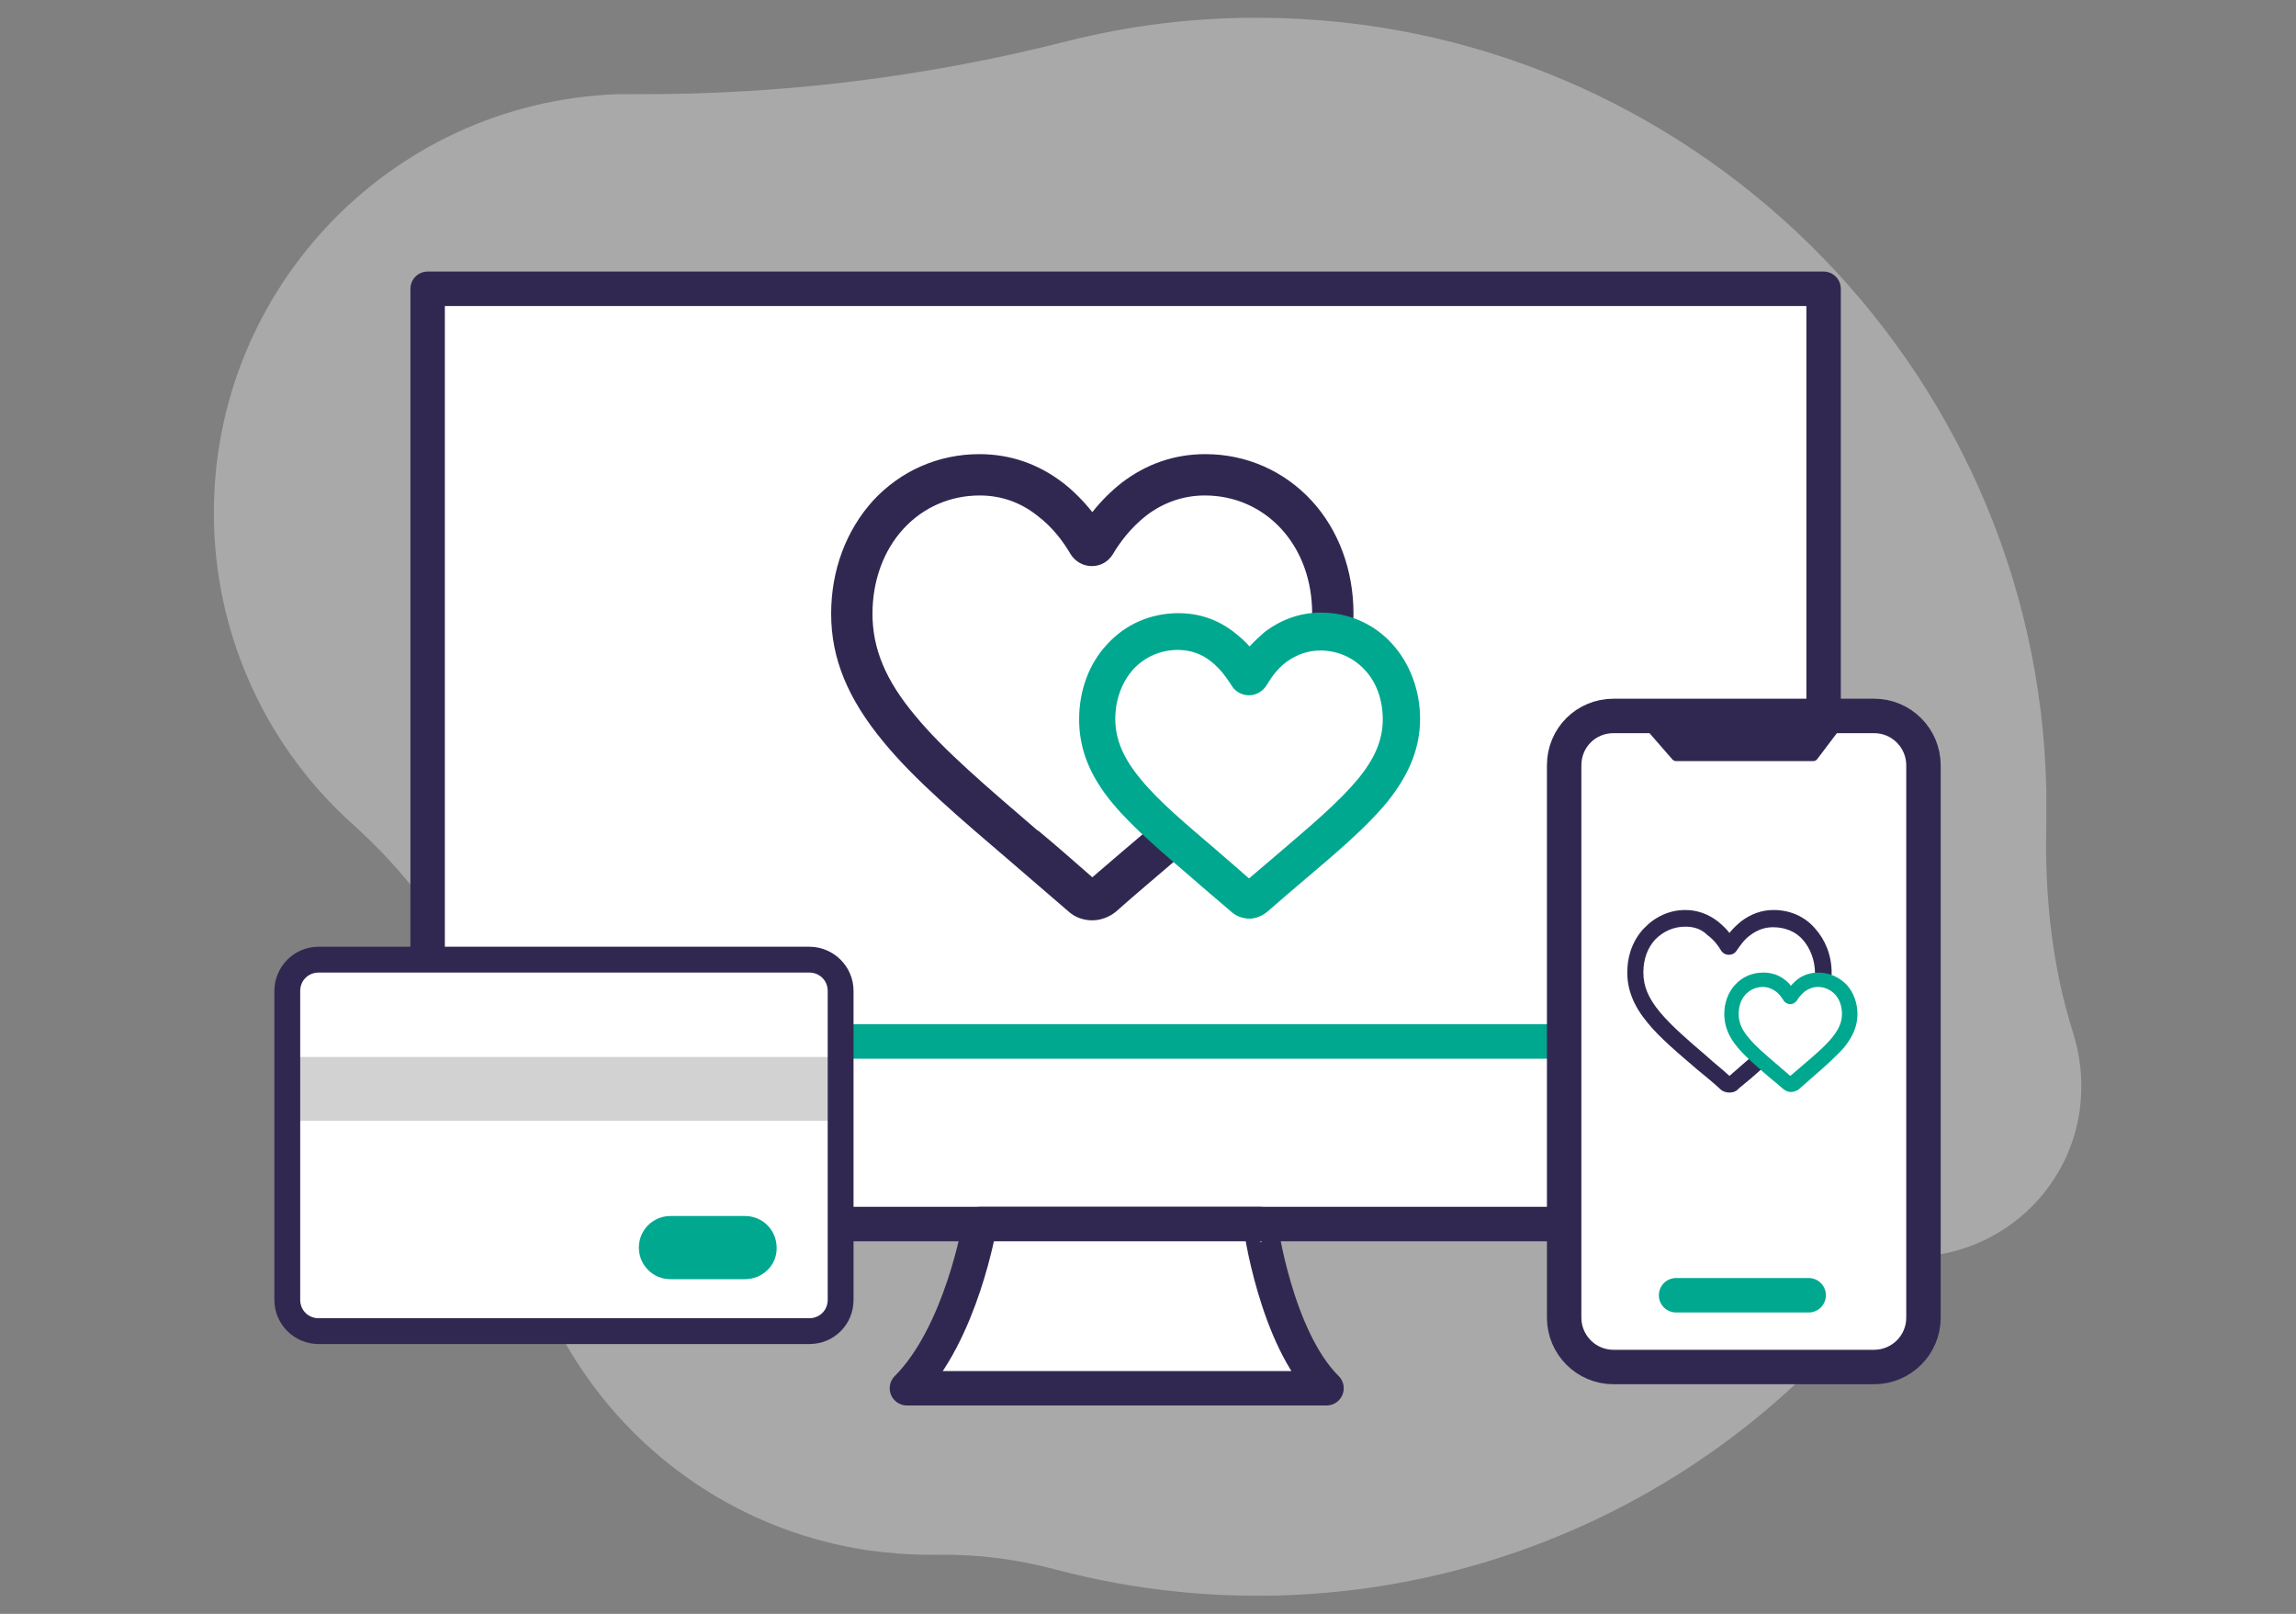 <?xml version="1.0" encoding="utf-8"?>
<!-- Generator: Adobe Illustrator 27.10.0, SVG Export Plug-In . SVG Version: 6.00 Build 0)  -->
<svg version="1.1" id="Layer_1" xmlns="http://www.w3.org/2000/svg" xmlns:xlink="http://www.w3.org/1999/xlink" x="0px" y="0px"
	 viewBox="0 0 400 281.1" style="enable-background:new 0 0 400 281.1;" xml:space="preserve">
<rect x="0" y="0" width="400" height="281.1" fill="#808080" stroke="none"/>
<style type="text/css">
	.st0{opacity:0.5;fill:#D2D2D2;enable-background:new    ;}
	.st1{fill:#FFFFFF;stroke:#312852;stroke-width:6;stroke-linecap:round;stroke-linejoin:round;stroke-miterlimit:10;}
	.st2{fill:#FFFFFF;stroke:#00A88F;stroke-width:6;stroke-linecap:round;stroke-linejoin:round;stroke-miterlimit:10;}
	.st3{fill:#FFFFFF;}
	.st4{fill:none;stroke:#312852;stroke-width:6;stroke-linecap:round;stroke-linejoin:round;stroke-miterlimit:10;}
	.st5{fill:#312852;stroke:#312852;stroke-width:1.726;stroke-linecap:round;stroke-linejoin:round;stroke-miterlimit:10;}
	.st6{fill:#312852;stroke:#00A88F;stroke-width:6;stroke-linecap:round;stroke-linejoin:round;stroke-miterlimit:10;}
	.st7{fill:#312852;}
	.st8{fill:#00A88F;}
	.st9{fill:#D2D2D2;}
</style>
<path class="st0" d="M356.5,143.7c0-2.1,0-4.2,0-6.2C354.9,63.4,293.9,3.4,219.7,3.1c-11.4-0.1-22.8,1.3-33.9,4.1
	c-24.4,6.2-49.5,9.3-74.8,9.2h-3.3c-40.3,1.4-71.8,35.2-70.4,75.5c0.7,19.9,9.5,38.6,24.3,51.8c12.9,11.6,22.2,26.5,28,42.8
	c0,0.1,0,0.2,0.1,0.3c-6,39.9,21.4,77.1,61.3,83.2c3.6,0.5,7.3,0.8,10.9,0.8h1.6c6.9-0.1,13.8,0.8,20.5,2.6
	c55.9,14.7,115-7,148-54.5h0.9c16.4,0,29.8-13.3,29.7-29.8c0-3.1-0.5-6.1-1.4-9.1C357.5,168.4,356.2,156,356.5,143.7z"/>
<rect x="74.5" y="50.3" class="st1" width="243.2" height="162.9"/>
<path class="st1" d="M231.1,241.8H158c9.5-9.5,12.7-28.6,12.7-28.6h48.9C219.5,213.2,222.3,233.1,231.1,241.8z"/>
<line class="st2" x1="74.5" y1="181.4" x2="317.7" y2="181.4"/>
<path class="st3" d="M281.1,124.7h45.4c4.8,0,8.6,3.9,8.6,8.6v96.2c0,4.8-3.9,8.6-8.6,8.6h-45.4c-4.8,0-8.6-3.9-8.6-8.6v-96.2
	C272.5,128.5,276.3,124.7,281.1,124.7"/>
<path class="st4" d="M281.1,124.7h45.4c4.8,0,8.6,3.9,8.6,8.6v96.2c0,4.8-3.9,8.6-8.6,8.6h-45.4c-4.8,0-8.6-3.9-8.6-8.6v-96.2
	C272.5,128.5,276.3,124.7,281.1,124.7z"/>
<polyline class="st5" points="321.2,124.7 315.9,131.7 292,131.7 285.9,124.7 "/>
<line class="st6" x1="292" y1="225.6" x2="315.1" y2="225.6"/>
<g>
	<path class="st7" d="M190.3,160.3c-1.5,0-3-0.5-4.1-1.5c-3.7-3.2-7.2-6.2-10.1-8.7c-9-7.7-16.8-14.3-22.2-20.9
		c-6.2-7.5-9.1-14.5-9.1-22.3c0-7.6,2.6-14.5,7.3-19.7c4.8-5.2,11.4-8.1,18.5-8.1c5.4,0,10.3,1.7,14.6,5c1.8,1.4,3.5,3.1,5.1,5.1
		c1.5-1.9,3.2-3.6,5.1-5.1c4.3-3.3,9.2-5,14.6-5c7.1,0,13.7,2.9,18.5,8.1c4.7,5.1,7.3,12.1,7.3,19.7c0,7.8-2.9,14.9-9.1,22.3
		c-5.4,6.6-13.2,13.2-22.2,20.9c-2.9,2.5-6.5,5.5-10.1,8.7C193.3,159.7,191.8,160.3,190.3,160.3z M170.7,86.3c-5.1,0-9.8,2-13.3,5.8
		c-3.5,3.8-5.4,9.1-5.4,14.8c0,6.1,2.3,11.6,7.4,17.7c5,6.1,12.6,12.5,21.3,20l0.2,0.1c2.9,2.4,6.1,5.2,9.4,8.1c3.6-3.1,7-6,9.6-8.2
		c8.8-7.5,16.3-13.9,21.3-20c5.1-6.2,7.4-11.7,7.4-17.7c0-5.8-1.9-11-5.4-14.8c-3.4-3.7-8.1-5.8-13.3-5.8c-3.7,0-7.2,1.2-10.2,3.5
		c-2.7,2.1-4.7,4.8-5.8,6.7c-0.8,1.3-2.1,2.1-3.7,2.1c-1.5,0-2.9-0.8-3.7-2.1c-1.1-1.9-3-4.6-5.8-6.7
		C177.8,87.5,174.4,86.3,170.7,86.3z"/>
	<path class="st3" d="M215.5,156.7c-0.5-0.5-13.3-11.8-14.3-12.9c-0.9-1.1-8.8-9.2-8.9-9.3l-0.1-0.1l-1.2-10.2l1.7-9.5l12.5-5.1
		l11.5,5.9l2.7-2.6l9.1-4.1l10.1,2.8l0.1,0.1c1.9,2.5,5.1,6.9,5.1,7.9v11.2l-7,10.3c-5.8,5.5-14.4,13.6-14.8,14.1
		c-0.3,0.5-2.4,1-6.1,1.7l-0.2,0L215.5,156.7z"/>
	<path class="st3" d="M216.8,116l-11.6-6l-12.1,4.9l-1.6,9.1l1.2,10c0,0,8,8.3,8.9,9.3c0.9,1.1,14.2,12.9,14.2,12.9s5.4-0.9,5.8-1.5
		s14.8-14.1,14.8-14.1l6.9-10.2c0,0,0-10.1,0-11s-5-7.6-5-7.6l-9.7-2.7l-8.8,3.9L216.8,116z"/>
	<path class="st8" d="M217.7,160c-1.2,0-2.3-0.4-3.2-1.2c-2.3-2-4.6-3.9-6.4-5.5c-5.7-4.9-10.7-9.1-14.2-13.3
		c-4.1-4.9-5.9-9.6-5.9-14.7c0-5,1.7-9.7,4.9-13.1c3.2-3.5,7.6-5.4,12.4-5.4c3.6,0,6.9,1.1,9.8,3.4c0.9,0.7,1.8,1.5,2.6,2.4
		c0.8-0.9,1.7-1.7,2.6-2.5c2.9-2.2,6.2-3.4,9.8-3.4c4.8,0,9.2,1.9,12.4,5.4c3.1,3.4,4.9,8.1,4.9,13.1c0,5.1-1.9,9.8-5.9,14.7
		c-3.5,4.2-8.4,8.4-14.2,13.3c-1.9,1.6-4.1,3.5-6.4,5.5C220,159.5,218.8,160,217.7,160z M205.2,113.2c-3,0-5.7,1.2-7.7,3.3
		c-2,2.2-3.2,5.3-3.2,8.7c0,3.6,1.4,6.9,4.5,10.6c3.1,3.8,7.9,7.8,13.4,12.5l0.1,0.1c1.6,1.4,3.4,2.9,5.3,4.6c2-1.7,4-3.4,5.4-4.6
		c5.5-4.7,10.2-8.7,13.4-12.5c3.1-3.7,4.5-7,4.5-10.6c0-3.4-1.1-6.5-3.2-8.7c-2-2.1-4.7-3.3-7.7-3.3c-2.1,0-4.1,0.7-5.9,2
		c-1.6,1.2-2.7,2.8-3.4,4c-0.7,1.1-1.8,1.8-3.1,1.8c-1.3,0-2.5-0.7-3.1-1.8c-0.7-1.1-1.8-2.7-3.4-4
		C209.4,113.9,207.4,113.2,205.2,113.2z"/>
</g>
<g>
	<path class="st7" d="M301.3,190.3c-0.6,0-1.2-0.2-1.6-0.6c-1.4-1.3-2.8-2.4-4-3.4c-3.5-3-6.6-5.6-8.7-8.2c-2.4-2.9-3.5-5.7-3.5-8.7
		c0-3,1-5.7,2.9-7.7c1.9-2,4.4-3.2,7.2-3.2c2.1,0,4,0.7,5.7,2c0.7,0.6,1.4,1.2,2,2c0.6-0.8,1.3-1.4,2-2c1.7-1.3,3.6-2,5.7-2
		c2.8,0,5.4,1.1,7.2,3.2c1.8,2,2.9,4.7,2.9,7.7c0,3-1.1,5.8-3.5,8.7c-2.1,2.6-5.2,5.2-8.7,8.1c-1.1,1-2.5,2.2-4,3.4
		C302.5,190.1,301.9,190.3,301.3,190.3z M293.6,161.4c-2,0-3.8,0.8-5.2,2.2c-1.4,1.5-2.1,3.5-2.1,5.8c0,2.4,0.9,4.5,2.9,6.9
		c2,2.4,4.9,4.9,8.3,7.8l0.1,0.1c1.1,1,2.4,2,3.7,3.2c1.4-1.2,2.7-2.4,3.7-3.2c3.4-2.9,6.4-5.4,8.3-7.8c2-2.4,2.9-4.6,2.9-6.9
		c0-2.2-0.8-4.3-2.1-5.8c-1.3-1.5-3.2-2.2-5.2-2.2c-1.5,0-2.8,0.5-4,1.4c-1.1,0.8-1.8,1.9-2.3,2.6c-0.3,0.5-0.8,0.8-1.4,0.8
		s-1.1-0.3-1.4-0.8c-0.4-0.7-1.2-1.8-2.3-2.6C296.4,161.8,295.1,161.4,293.6,161.4z"/>
	<path class="st3" d="M311.2,188.9c-0.2-0.2-5.2-4.6-5.6-5c-0.4-0.4-3.5-3.6-3.5-3.6l0,0l-0.5-4l0.7-3.7l4.9-2l4.5,2.3l1.1-1
		l3.6-1.6l3.9,1.1l0,0.1c0.7,1,2,2.7,2,3.1v4.4l-2.7,4c-2.3,2.1-5.6,5.3-5.8,5.5c-0.1,0.2-0.9,0.4-2.4,0.7L311.2,188.9L311.2,188.9z
		"/>
	<path class="st3" d="M311.7,173l-4.6-2.3l-4.7,1.9l-0.6,3.5l0.5,3.9c0,0,3.1,3.2,3.5,3.7c0.4,0.4,5.6,5,5.6,5s2.1-0.4,2.3-0.6
		c0.2-0.2,5.8-5.5,5.8-5.5l2.7-4c0,0,0-3.9,0-4.3s-2-3-2-3l-3.8-1.1l-3.4,1.5L311.7,173z"/>
	<path class="st8" d="M312,190.2c-0.5,0-0.9-0.2-1.3-0.5c-0.9-0.8-1.8-1.5-2.5-2.1c-2.2-1.9-4.2-3.6-5.5-5.2
		c-1.6-1.9-2.3-3.7-2.3-5.8c0-2,0.7-3.8,1.9-5.1c1.3-1.4,3-2.1,4.9-2.1c1.4,0,2.7,0.4,3.8,1.3c0.4,0.3,0.7,0.6,1,1
		c0.3-0.4,0.7-0.7,1-1c1.1-0.9,2.4-1.3,3.8-1.3c1.9,0,3.6,0.8,4.9,2.1c1.2,1.3,1.9,3.2,1.9,5.1c0,2-0.7,3.8-2.3,5.8
		c-1.4,1.6-3.3,3.3-5.5,5.2c-0.7,0.6-1.6,1.4-2.5,2.2C312.9,190,312.5,190.2,312,190.2z M307.1,171.9c-1.2,0-2.2,0.5-3,1.3
		c-0.8,0.9-1.2,2.1-1.2,3.4c0,1.4,0.5,2.7,1.7,4.1c1.2,1.5,3.1,3.1,5.2,4.9l0,0c0.6,0.5,1.3,1.1,2.1,1.8c0.8-0.7,1.5-1.3,2.1-1.8
		c2.1-1.8,4-3.4,5.2-4.9c1.2-1.5,1.7-2.7,1.7-4.1c0-1.3-0.4-2.5-1.2-3.4c-0.8-0.8-1.8-1.3-3-1.3c-0.8,0-1.6,0.3-2.3,0.8
		c-0.6,0.5-1.1,1.1-1.3,1.5c-0.3,0.4-0.7,0.7-1.2,0.7c-0.5,0-1-0.3-1.2-0.7c-0.3-0.4-0.7-1.1-1.3-1.5
		C308.7,172.2,308,171.9,307.1,171.9z"/>
</g>
<path class="st3" d="M142.6,231.9H53.9c-2.2,0-3.9-1.7-3.9-3.9v-56.9c0-2.2,1.7-3.9,3.9-3.9h88.7c2.2,0,3.9,1.7,3.9,3.9V228
	C146.5,230.1,144.7,231.9,142.6,231.9"/>
<path class="st8" d="M129.8,222.8h-13c-3.1,0-5.5-2.5-5.5-5.5c0-3.1,2.5-5.5,5.5-5.5h13c3.1,0,5.5,2.5,5.5,5.5
	C135.4,220.3,132.9,222.8,129.8,222.8"/>
<rect x="48.8" y="184.1" class="st9" width="99" height="11.1"/>
<path class="st7" d="M141,234.1H55.5c-4.2,0-7.7-3.4-7.7-7.7v-53.8c0-4.2,3.4-7.7,7.7-7.7H141c4.2,0,7.7,3.4,7.7,7.7v53.8
	C148.7,230.7,145.3,234.1,141,234.1z M55.5,169.4c-1.8,0-3.2,1.4-3.2,3.2v53.8c0,1.8,1.4,3.2,3.2,3.2H141c1.8,0,3.2-1.4,3.2-3.2
	v-53.8c0-1.8-1.4-3.2-3.2-3.2H55.5z"/>
</svg>

